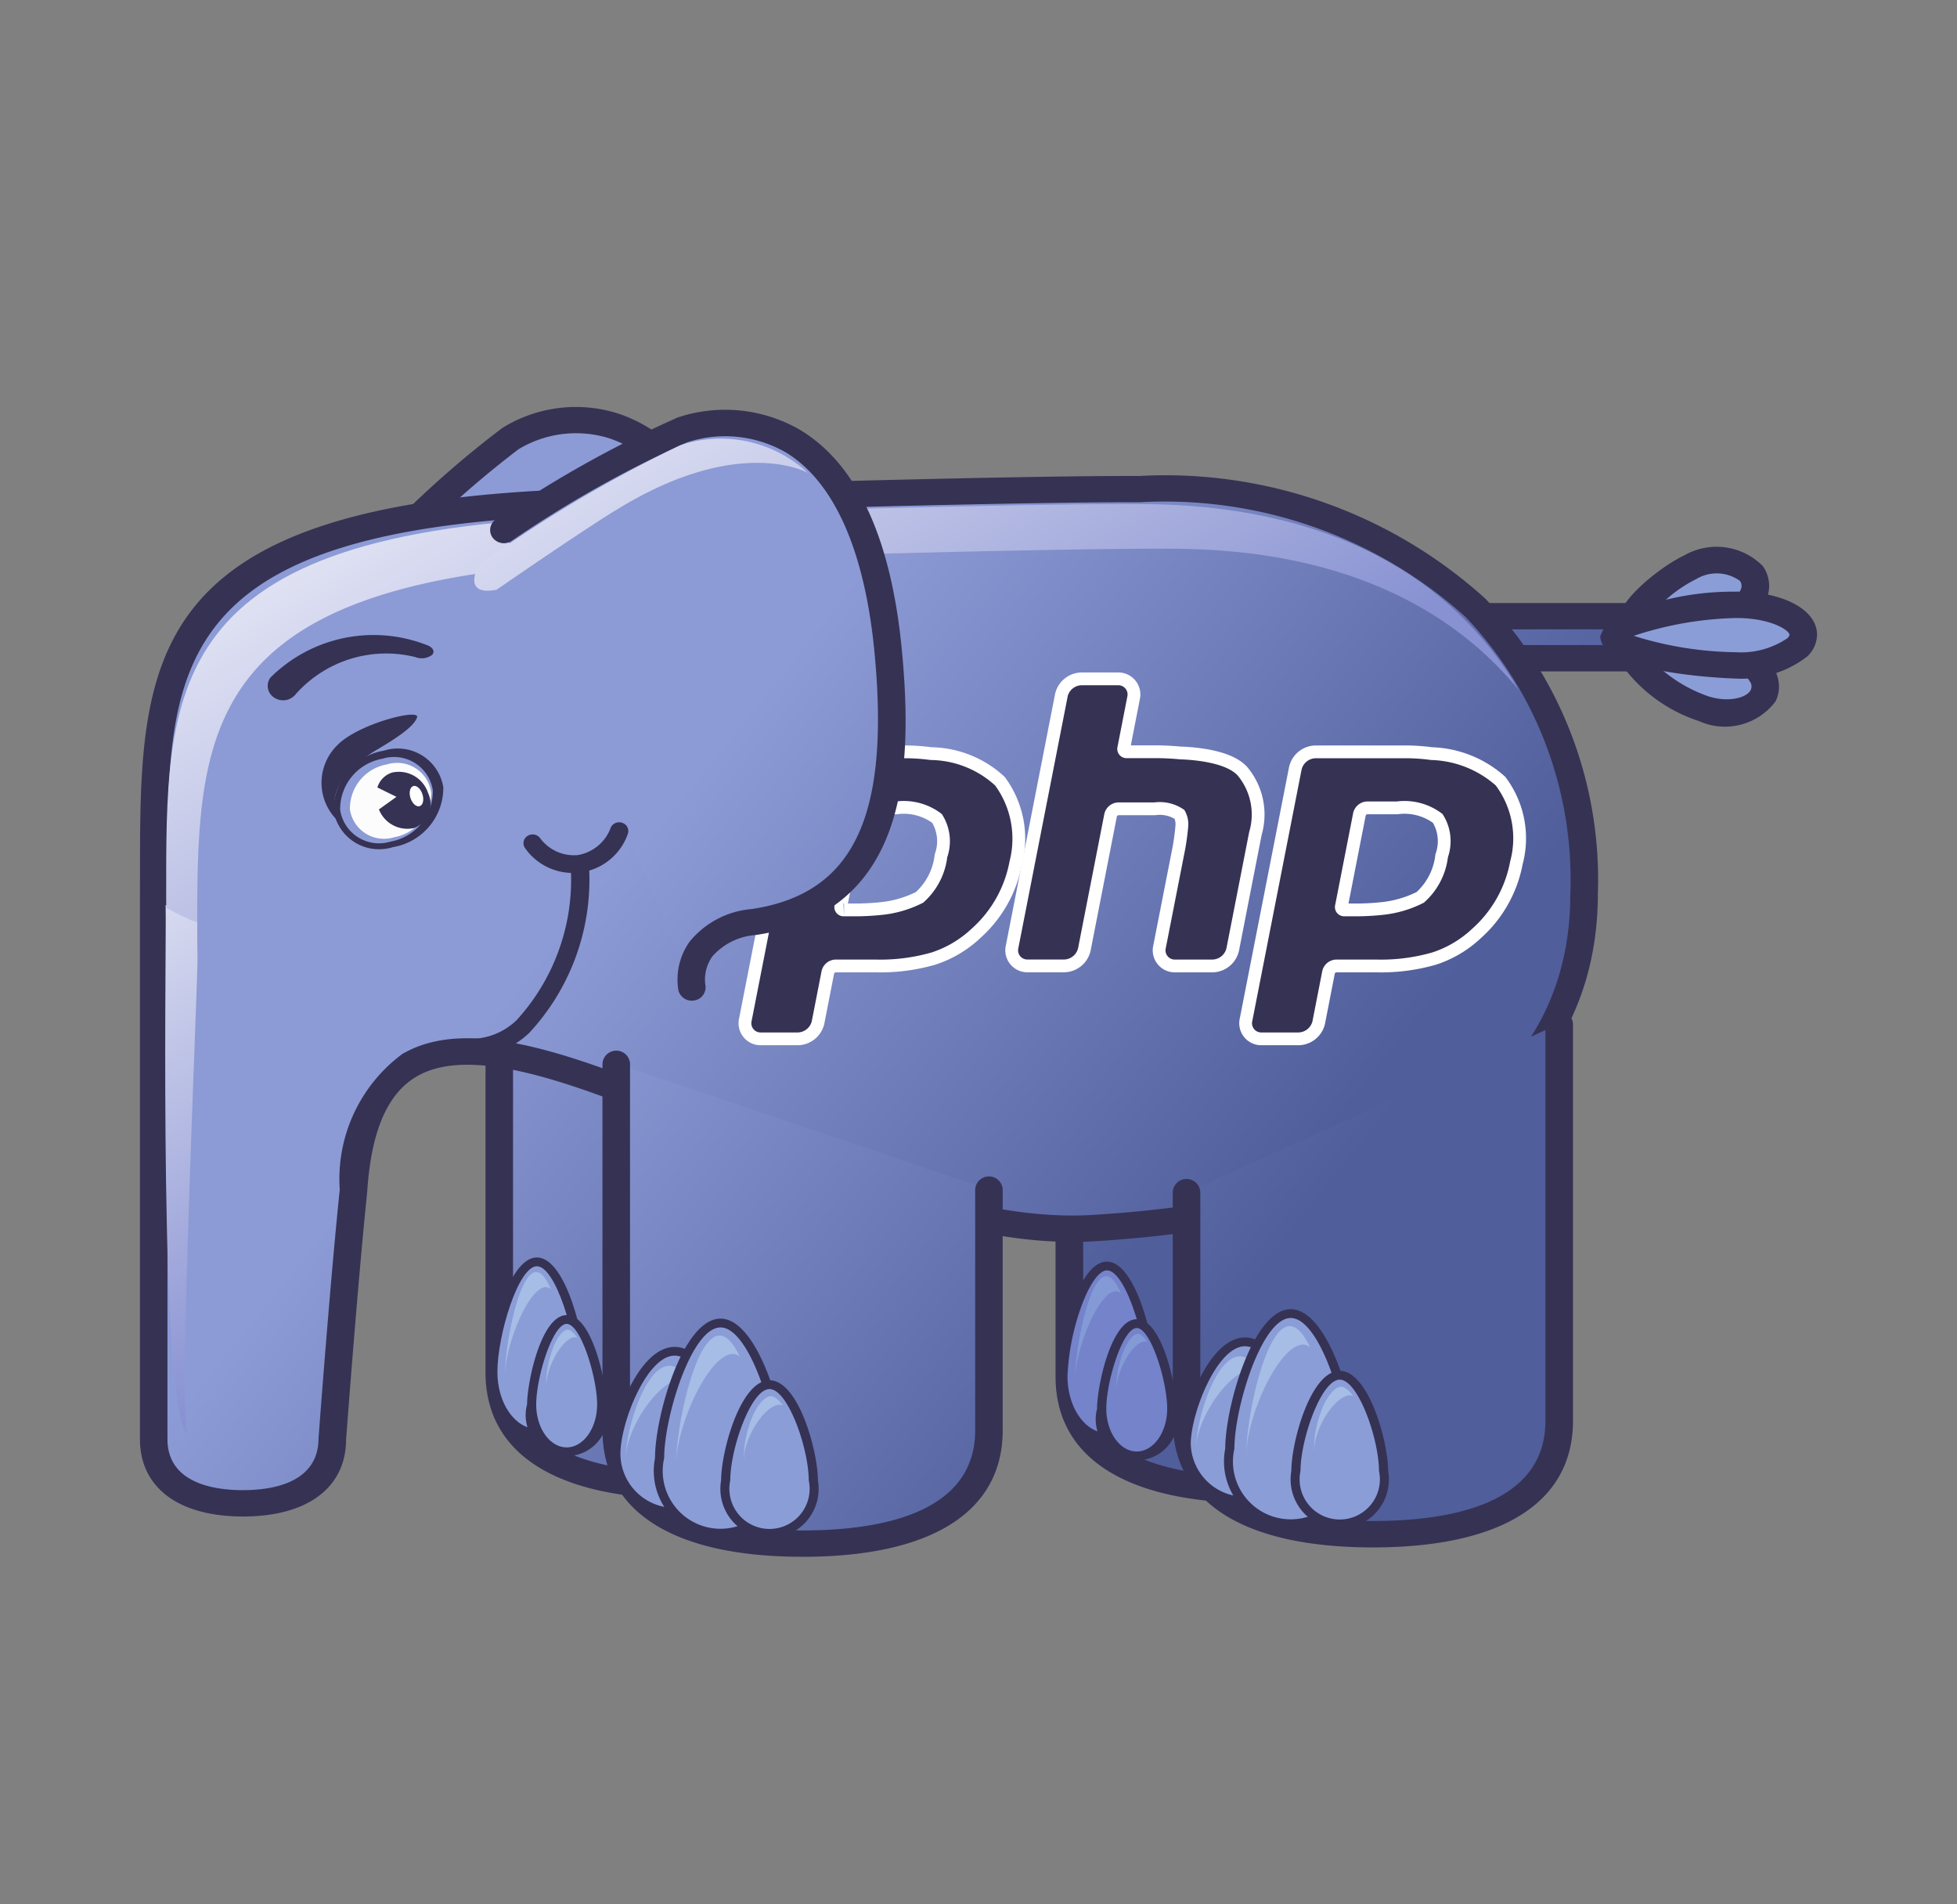 <svg id="logo-layer" xmlns="http://www.w3.org/2000/svg" xmlns:xlink="http://www.w3.org/1999/xlink" viewBox="0 0 36.917 35.917"><rect x="0" y="0" width="36.917" height="35.917" fill="#808080" stroke="none"/><defs><clipPath id="clip-path"><path d="M7.042,10.648A18.883,18.883,0,0,1,9.638,8.266c.338-.222,2.855-1.536,4.471,2.985.884,2.475.899,4.319-1.111,5.105-1.203.471-.773,1.353-.773,1.353" style="fill:none"/></clipPath><linearGradient id="linear-gradient" x1="-3179.684" y1="1114.496" x2="-3179.594" y2="1114.496" gradientTransform="matrix(115.668, 85.5, -86.201, 114.727, 463872.133, 144014.644)" gradientUnits="userSpaceOnUse"><stop offset="0" stop-color="#8c9bd6"/><stop offset="1" stop-color="#505e9b"/></linearGradient><clipPath id="clip-path-2"><path d="M27.663,11.622h3.221a.45.45,0,0,1,.489.396h0a.45.45,0,0,1-.489.396H28.356Z" style="fill:none"/></clipPath><linearGradient id="linear-gradient-2" x1="-3179.908" y1="1115.282" x2="-3179.817" y2="1115.282" gradientTransform="matrix(116.629, 86.21, -86.918, 115.68, 467829.911, 145131.496)" gradientUnits="userSpaceOnUse"><stop offset="0" stop-color="#808fd0"/><stop offset="1" stop-color="#505e9b"/></linearGradient><clipPath id="clip-path-3"><path d="M16.448,19.506v6.381c0,1.573-1.574,2.137-3.515,2.137h0c-1.942,0-3.515-.564-3.515-2.137V19.431" style="fill:none"/></clipPath><linearGradient id="linear-gradient-3" x1="-3179.561" y1="1113.948" x2="-3179.471" y2="1113.948" gradientTransform="matrix(115.16, 85.125, -85.823, 114.223, 461772.08, 143441.339)" xlink:href="#linear-gradient"/><clipPath id="clip-path-4"><path d="M27.202,19.584v6.381c0,1.574-1.574,2.137-3.515,2.137h0c-1.941,0-3.515-.564-3.515-2.137v-6.456" style="fill:none"/></clipPath><linearGradient id="linear-gradient-4" x1="-3179.571" y1="1114.394" x2="-3179.48" y2="1114.394" gradientTransform="matrix(115.159, 85.124, -85.822, 114.222, 461810.661, 143385.102)" xlink:href="#linear-gradient"/><clipPath id="clip-path-5"><path d="M13.491,10.791c1.369,2.208,1.223,4.073-.601,5.051-1.092.586-.491,1.358-.491,1.358" style="fill:none"/></clipPath><linearGradient id="linear-gradient-5" x1="-3178.772" y1="1114.444" x2="-3178.682" y2="1114.444" gradientTransform="matrix(111.785, 82.63, -83.308, 110.876, 448196.115, 139112.026)" xlink:href="#linear-gradient-2"/><clipPath id="clip-path-6"><path d="M21.489,9.226s-2.273-.027-10.578.246c-8.304.273-7.998,3.226-8.011,7.468V27.144c0,.863.754,1.211,1.684,1.211s1.685-.348,1.685-1.211c0,0,.214-2.915.4-4.689.414-6.443,8.255,1.059,13.955.709,5.18-.318,9.259-2.092,9.259-6.306,0-4.215-2.673-7.632-8.394-7.632Z" style="fill:none"/></clipPath><linearGradient id="linear-gradient-6" x1="-3179.816" y1="1114.264" x2="-3179.725" y2="1114.264" gradientTransform="matrix(116.252, 85.932, -86.637, 115.307, 466210.278, 144783.411)" xlink:href="#linear-gradient"/><clipPath id="clip-path-7"><path d="M3.126,17.221c.009.958-.127,9.327.406,9.83-.167-.371.199-8.479.194-8.988L3.721,17.764v-.421a4.338,4.338,0,0,1-.597-.274Z" style="fill:none"/></clipPath><linearGradient id="linear-gradient-7" x1="-3179.173" y1="1104.558" x2="-3179.083" y2="1104.558" gradientTransform="matrix(76.972, 111.269, -112.182, 76.345, 368616.181, 269432.187)" gradientUnits="userSpaceOnUse"><stop offset="0" stop-color="#fafafd"/><stop offset="1" stop-color="#8892d2"/></linearGradient><clipPath id="clip-path-8"><path d="M21.485,9.507s-2.224-.026-10.349.241c-8.125.267-8.001,3.236-8.001,7.229l.002.148a4.238,4.238,0,0,0,.583.274c.002-3.778.164-6.55,8.001-6.808,8.125-.267,10.35-.241,10.35-.241,3.107,0,5.247,1.041,6.579,2.664C27.423,10.912,25.101,9.507,21.485,9.507Z" style="fill:none"/></clipPath><linearGradient id="linear-gradient-8" x1="-3182.914" y1="1106.975" x2="-3182.823" y2="1106.975" gradientTransform="matrix(89.689, 129.654, -130.718, 88.96, 430185.003, 314209.363)" xlink:href="#linear-gradient-7"/><clipPath id="clip-path-9"><path d="M18.655,22.433v4.544c0,1.573-1.574,2.138-3.516,2.138h0c-1.941,0-3.515-.565-3.515-2.138V20.061" style="fill:none"/></clipPath><linearGradient id="linear-gradient-9" x1="-3179.549" y1="1113.926" x2="-3179.459" y2="1113.926" gradientTransform="matrix(115.1, 85.08, -85.778, 114.164, 461528.435, 143368.537)" xlink:href="#linear-gradient"/><clipPath id="clip-path-10"><path d="M29.413,19.311v7.489c0,1.573-1.574,2.138-3.516,2.138h0c-1.942,0-3.515-.565-3.515-2.138v-4.303" style="fill:none"/></clipPath><linearGradient id="linear-gradient-10" x1="-3179.646" y1="1114.473" x2="-3179.555" y2="1114.473" gradientTransform="matrix(115.5, 85.376, -86.076, 114.561, 463195.588, 143806.403)" xlink:href="#linear-gradient"/><clipPath id="clip-path-11"><path d="M9.506,9.997A21.247,21.247,0,0,1,12.866,8.112c.415-.153,3.406-.937,3.891,4.186.265,2.805-.212,4.742-2.531,5.093-1.388.21-1.173,1.236-1.173,1.236" style="fill:none"/></clipPath><linearGradient id="linear-gradient-11" x1="-3179.607" y1="1114.543" x2="-3179.516" y2="1114.543" gradientTransform="matrix(115.323, 85.245, -85.944, 114.385, 462486.64, 143573.439)" xlink:href="#linear-gradient"/><clipPath id="clip-path-12"><path d="M11.613,9.626c2.332-1.446,3.626-.707,3.626-.707a2.412,2.412,0,0,0-2.407-.521,24.824,24.824,0,0,0-3.8,2.26s-.339.596.336.466c0,0,1.467-1.017,2.244-1.499Z" style="fill:none"/></clipPath><linearGradient id="linear-gradient-12" x1="-3183.405" y1="1107.139" x2="-3183.315" y2="1107.139" gradientTransform="matrix(91.663, 132.508, -133.595, 90.917, 439719.272, 321176.459)" xlink:href="#linear-gradient-7"/></defs><title>555666Artboard 2</title><g id="g4577"><g id="g14"><g style="clip-path:url(#clip-path)"><g id="g16"><path id="path28" d="M7.042,10.648A18.883,18.883,0,0,1,9.638,8.266c.338-.222,2.855-1.536,4.471,2.985.884,2.475.899,4.319-1.111,5.105-1.203.471-.773,1.353-.773,1.353" style="fill:url(#linear-gradient)"/></g></g></g><path id="path30" d="M9.491,8.061A18.841,18.841,0,0,0,6.846,10.484a.241.241,0,0,0,.014.341l.011.01A.268.268,0,0,0,7.238,10.811,18.738,18.738,0,0,1,9.785,8.471a2.103,2.103,0,0,1,1.685-.211c.955.303,1.783,1.365,2.393,3.072.971,2.717.683,4.151-.963,4.795a1.533,1.533,0,0,0-.929.802,1.16,1.16,0,0,0,.018.887.263.263,0,0,0,.342.12.245.245,0,0,0,.133-.319l-.004-.009a.679.679,0,0,1-.004-.503,1.06,1.06,0,0,1,.639-.516c2.483-.972,1.976-3.405,1.258-5.416-.674-1.885-1.589-3.023-2.721-3.382a2.632,2.632,0,0,0-2.143.273" style="fill:#363254"/><g id="g32"><g style="clip-path:url(#clip-path-2)"><g id="g34"><path id="path46" d="M27.663,11.622h3.221a.45.45,0,0,1,.489.396h0a.45.45,0,0,1-.489.396H28.356l-.693-.793" style="fill:url(#linear-gradient-2)"/></g></g></g><path id="path48" d="M30.883,11.871c.135,0,.229.078.229.148s-.094.148-.229.148H28.477c-.052-.059-.129-.148-.258-.296Zm-3.776-.497,1.127,1.29h2.649a.652.652,0,1,0,0-1.29H27.107" style="fill:#363254"/><path id="path50" d="M31.88,10.701a.978.978,0,0,1,1.157.114c.196.273-.004.663-.447.873-.442.209-1.601.462-1.797.189-.197-.272.645-.966,1.087-1.175" style="fill:#8b9dd7"/><path id="path52" d="M31.995,10.924h0a.75.75,0,0,1,.828.033.165.165,0,0,1,.021.147.646.646,0,0,1-.369.362,3.159,3.159,0,0,1-1.419.263A2.544,2.544,0,0,1,31.995,10.924Zm-.23-.445h0c-.37.175-1.123.732-1.242,1.172l.057.367c.356.496,1.791.052,2.126-.107a1.132,1.132,0,0,0,.642-.682.642.642,0,0,0-.096-.554,1.228,1.228,0,0,0-1.486-.196" style="fill:#363254"/><path id="path54" d="M32.667,12.309c.475.157.739.521.593.813a.949.949,0,0,1-1.126.244c-.474-.157-1.426-.748-1.279-1.04.148-.293,1.339-.174,1.812-.017" style="fill:#8b9dd7"/><path id="path56" d="M32.752,12.075Zm-.17.469h0a.71.71,0,0,1,.44.33.153.153,0,0,1,.003.141c-.078.155-.44.238-.806.116a2.726,2.726,0,0,1-1.088-.708,3.586,3.586,0,0,1,1.45.121Zm-1.961-.325 0.0.36a2.911,2.911,0,0,0,1.428,1.022,1.194,1.194,0,0,0,1.444-.37.621.621,0,0,0,.066-.278.68.68,0,0,0-.058-.271,1.199,1.199,0,0,0-.749-.608c-.359-.119-1.86-.395-2.131.144" style="fill:#363254"/><path id="path58" d="M32.736,11.409c.704-.005,1.278.247,1.281.563.003.316-.564.575-1.269.579-.703.005-2.297-.24-2.301-.555-.003-.316,1.585-.582,2.289-.587" style="fill:#8b9dd7"/><path id="path60" d="M33.757,11.974a.118.118,0,0,1-.043.066,1.554,1.554,0,0,1-.968.262,6.661,6.661,0,0,1-1.927-.309,6.609,6.609,0,0,1,1.919-.336h-0c.667-.004,1.019.233,1.019.317Zm-1.023-.814h-0a5.311,5.311,0,0,0-2.421.561l-.125.277c.007.73,2.536.801,2.562.801a2.029,2.029,0,0,0,1.335-.411.575.575,0,0,0,.192-.42c-.004-.474-.653-.815-1.542-.809" style="fill:#363254"/><g id="g62"><g style="clip-path:url(#clip-path-3)"><g id="g64"><path id="path76" d="M16.448,19.506v6.381c0,1.573-1.574,2.137-3.515,2.137h0c-1.942,0-3.515-.564-3.515-2.137V19.431" style="fill:url(#linear-gradient-3)"/></g></g></g><path id="path78" d="M9.159,19.431v6.456c0,1.539,1.34,2.386,3.774,2.386s3.775-.847,3.775-2.386V19.506a.26.26,0,0,0-.519,0v6.381c0,1.561-1.77,1.889-3.256,1.889-1.485,0-3.255-.328-3.255-1.889V19.431a.26.26,0,0,0-.519,0" style="fill:#363254"/><path id="path80" d="M10.959,25.879c0,.636-.372,1.154-.831,1.154s-.831-.517-.831-1.154c0-.638.372-2.077.831-2.077s.831,1.44.831,2.077" style="fill:#8b9dd7"/><path id="path82" d="M9.383,25.879c0-.693.394-1.995.745-1.995s.745,1.301.745,1.995c0,.591-.334,1.071-.745,1.071C9.717,26.951,9.383,26.47,9.383,25.879Zm-.173,0c0,.682.412,1.237.918,1.237.506,0,.918-.555.918-1.237,0-.623-.366-2.161-.918-2.161s-.918,1.538-.918,2.161" style="fill:#363254"/><path id="path84" d="M9.521,25.994c0-.613.45-1.717.778-1.717a.152.152,0,0,1,.092.039c-.082-.194-.176-.323-.276-.323-.329,0-.594,1.388-.594,2.001" style="fill:#a6bde6"/><path id="path86" d="M11.351,26.492c0,.492-.296.891-.661.891-.365,0-.662-.399-.662-.891,0-.493.296-1.604.662-1.604.365,0,.661,1.111.661,1.604" style="fill:#8b9dd7"/><path id="path88" d="M10.115,26.492c0-.516.311-1.521.575-1.521s.574,1.006.574,1.521c0,.445-.258.808-.574.808C10.373,27.3,10.115,26.938,10.115,26.492Zm-.173,0a.774.774,0,1,0,1.496,0c0-.42-.265-1.687-.747-1.687-.483,0-.748,1.267-.748,1.687" style="fill:#363254"/><path id="path90" d="M10.306,26.199c-.033-.35.277-.932.518-.975a.135.135,0,0,1,.069.012c-.071-.101-.151-.181-.219-.15-.239.113-.401.763-.368,1.112" style="fill:#a6bde6"/><g id="g92"><g style="clip-path:url(#clip-path-4)"><g id="g94"><path id="path106" d="M27.202,19.584v6.381c0,1.574-1.574,2.137-3.515,2.137h0c-1.941,0-3.515-.564-3.515-2.137v-6.456" style="fill:url(#linear-gradient-4)"/></g></g></g><path id="path108" d="M19.912,19.509v6.456c0,1.538,1.341,2.386,3.775,2.386a5.638,5.638,0,0,0,2.612-.51,2.034,2.034,0,0,0,1.163-1.876v-6.381a.26.26,0,0,0-.519,0v6.381a1.528,1.528,0,0,1-.896,1.442,5.204,5.204,0,0,1-2.359.447c-1.485,0-3.255-.328-3.255-1.889v-6.456a.26.26,0,0,0-.52,0" style="fill:#363254"/><path id="path110" d="M21.713,25.957c0,.637-.372,1.155-.831,1.155-.46,0-.832-.518-.832-1.155,0-.637.372-2.077.832-2.077.459,0,.831,1.44.831,2.077" style="fill:#7483ca"/><path id="path112" d="M20.137,25.957a4.434,4.434,0,0,1,.239-1.252c.157-.458.351-.743.506-.743.35,0,.744,1.301.744,1.994,0,.591-.334,1.072-.744,1.072C20.471,27.029,20.137,26.548,20.137,25.957Zm.075-1.303a4.605,4.605,0,0,0-.248,1.303c0,.682.412,1.238.918,1.238.506,0,.917-.555.917-1.238,0-.623-.366-2.16-.917-2.16-.312,0-.537.466-.67.857" style="fill:#363254"/><path id="path114" d="M20.275,26.073c0-.613.45-1.718.778-1.718a.155.155,0,0,1,.092.039c-.082-.194-.176-.323-.276-.323-.329,0-.594,1.388-.594,2.001" style="fill:#839ad6"/><path id="path116" d="M22.105,26.57c0,.493-.296.89-.661.89-.365,0-.661-.398-.661-.89,0-.493.296-1.604.661-1.604.365,0,.661,1.111.661,1.604" style="fill:#7483ca"/><path id="path118" d="M20.869,26.57c0-.516.31-1.521.575-1.521.264,0,.574,1.005.574,1.521,0,.445-.258.808-.574.808C21.127,27.378,20.869,27.015,20.869,26.57Zm-.173,0a.774.774,0,1,0,1.495,0c0-.42-.265-1.687-.748-1.687-.483,0-.748,1.267-.748,1.687" style="fill:#363254"/><path id="path120" d="M21.061,26.277c-.034-.35.276-.932.518-.974a.131.131,0,0,1,.069.012c-.071-.101-.151-.181-.219-.15-.239.113-.401.763-.367,1.112" style="fill:#839ad6"/><g id="g122"><g style="clip-path:url(#clip-path-5)"><g id="g124"><path id="path136" d="M13.491,10.791c1.369,2.208,1.223,4.073-.601,5.051-1.092.586-.491,1.358-.491,1.358" style="fill:url(#linear-gradient-5)"/></g></g></g><path id="path138" d="M13.359,10.577a.242.242,0,0,0-.098.329l.007.012a4.189,4.189,0,0,1,.789,3.216,2.451,2.451,0,0,1-1.293,1.491,1.362,1.362,0,0,0-.766.867,1.106,1.106,0,0,0,.194.856.267.267,0,0,0,.361.051.242.242,0,0,0,.064-.337l-.007-.01a.622.622,0,0,1-.102-.462.905.905,0,0,1,.51-.532,2.932,2.932,0,0,0,1.542-1.795,4.636,4.636,0,0,0-.844-3.599.266.266,0,0,0-.356-.087" style="fill:#080604"/><g id="g140"><g style="clip-path:url(#clip-path-6)"><g id="g142"><path id="path154" d="M21.489,9.226s-2.273-.027-10.578.246c-8.304.273-7.998,3.226-8.011,7.468V27.144c0,.863.754,1.211,1.684,1.211s1.685-.348,1.685-1.211c0,0,.214-2.915.4-4.689.414-6.443,8.255,1.059,13.955.709,5.18-.318,9.259-2.092,9.259-6.306,0-4.215-2.673-7.632-8.394-7.632" style="fill:url(#linear-gradient-6)"/></g></g></g><path id="path156" d="M3.159,27.144V16.941L3.16,16.491c.001-3.924.003-6.516,7.759-6.771,8.197-.269,10.543-.247,10.566-.246h.003a8.481,8.481,0,0,1,6.154,2.159A7.179,7.179,0,0,1,29.623,16.858c0,4.549-4.903,5.805-9.015,6.058-2.165.133-4.718-.929-6.971-1.866C11.111,20.001,8.931,19.094,7.588,19.881a2.936,2.936,0,0,0-1.179,2.559c-.182,1.747-.398,4.657-.4,4.687-.001.855-.894.98-1.426.98-.532,0-1.424-.125-1.424-.963ZM10.902,9.224c-8.259.271-8.26,3.205-8.261,7.267l-.001.449V27.144c0,.914.727,1.46,1.944,1.46,1.218,0,1.945-.546,1.945-1.46.002-.012.216-2.915.398-4.664.074-1.142.378-1.85.932-2.175,1.113-.652,3.277.248,5.57,1.202,2.307.959,4.921,2.046,7.211,1.906,6.127-.377,9.502-2.704,9.502-6.554a7.656,7.656,0,0,0-2.124-5.569,8.995,8.995,0,0,0-6.53-2.312h.003c-.023-0-2.374-.024-10.59.247" style="fill:#363254"/><g id="g158"><g style="clip-path:url(#clip-path-7)"><g id="g160"><path id="path172" d="M3.126,17.221c.009.958-.127,9.327.406,9.83-.167-.371.199-8.479.194-8.988L3.721,17.764v-.421a4.338,4.338,0,0,1-.597-.274l.002.151" style="fill:url(#linear-gradient-7)"/></g></g></g><g id="g174"><g style="clip-path:url(#clip-path-8)"><g id="g176"><path id="path188" d="M21.485,9.507s-2.224-.026-10.349.241c-8.125.267-8.001,3.236-8.001,7.229l.002.148a4.238,4.238,0,0,0,.583.274c.002-3.778.164-6.55,8.001-6.808,8.125-.267,10.35-.241,10.35-.241,3.107,0,5.247,1.041,6.579,2.664-1.226-2.101-3.548-3.506-7.164-3.506" style="fill:url(#linear-gradient-8)"/></g></g></g><g id="g190"><g style="clip-path:url(#clip-path-9)"><g id="g192"><path id="path204" d="M18.655,22.433v4.544c0,1.573-1.574,2.138-3.516,2.138h0c-1.941,0-3.515-.565-3.515-2.138V20.061" style="fill:url(#linear-gradient-9)"/></g></g></g><path id="path206" d="M11.365,20.061v6.916c0,1.539,1.341,2.387,3.775,2.387,2.434,0,3.775-.848,3.775-2.387V22.433a.26.26,0,0,0-.519,0v4.544c0,1.562-1.77,1.89-3.256,1.89-1.485,0-3.255-.328-3.255-1.89V20.061a.26.26,0,0,0-.519,0" style="fill:#363254"/><path id="path208" d="M13.836,27.418a1.11,1.11,0,0,1-2.219,0c0-.593.497-1.93,1.109-1.93S13.836,26.826,13.836,27.418" style="fill:#8b9dd7"/><path id="path210" d="M11.704,27.418c0-.577.495-1.848,1.023-1.848s1.023,1.271,1.023,1.848a1.023,1.023,0,0,1-2.046,0Zm-.173,0a1.197,1.197,0,0,0,2.392,0c0-.6-.505-2.013-1.196-2.013-.691,0-1.196,1.413-1.196,2.013" style="fill:#363254"/><path id="path212" d="M11.807,27.489c0-.53.621-1.482,1.075-1.482a.288.288,0,0,1,.127.034c-.114-.167-.244-.279-.381-.279-.455,0-.822,1.198-.822,1.727" style="fill:#a6bde6"/><path id="path214" d="M14.74,27.502a1.174,1.174,0,1,1-2.298,0c0-.782.514-2.547,1.149-2.547.634,0,1.148,1.765,1.148,2.547" style="fill:#8b9dd7"/><path id="path216" d="M12.529,27.502c0-.77.514-2.464,1.063-2.464s1.062,1.694,1.062,2.464a1.09,1.09,0,1,1-2.125,0Zm-.173,0a1.259,1.259,0,1,0,2.471,0c0-.785-.522-2.63-1.235-2.63-.714,0-1.236,1.845-1.236,2.63" style="fill:#363254"/><path id="path218" d="M12.752,27.644c0-.753.622-2.106,1.076-2.106a.228.228,0,0,1,.127.048c-.114-.239-.244-.396-.381-.396-.455,0-.822,1.702-.822,2.454" style="fill:#a6bde6"/><path id="path220" d="M15.343,27.922a.842.842,0,1,1-1.653,0c0-.555.37-1.804.827-1.804.457,0,.827,1.249.827,1.804" style="fill:#8b9dd7"/><path id="path222" d="M13.776,27.922c0-.599.393-1.722.74-1.722.348,0,.74,1.123.74,1.722a.757.757,0,1,1-1.48,0Zm-.173,0a.927.927,0,1,0,1.826,0c0-.544-.364-1.887-.913-1.887-.549,0-.913,1.343-.913,1.887" style="fill:#363254"/><path id="path224" d="M14.037,27.592c-.042-.395.346-1.049.647-1.096a.172.172,0,0,1,.087.013c-.089-.114-.189-.204-.275-.168-.299.127-.501.858-.459,1.251" style="fill:#a6bde6"/><g id="g226"><g style="clip-path:url(#clip-path-10)"><g id="g228"><path id="path240" d="M29.413,19.311v7.489c0,1.573-1.574,2.138-3.516,2.138h0c-1.942,0-3.515-.565-3.515-2.138v-4.303" style="fill:url(#linear-gradient-10)"/></g></g></g><path id="path242" d="M29.153,19.311v7.489c0,1.562-1.77,1.889-3.255,1.889-1.485,0-3.255-.328-3.255-1.889v-4.303a.26.26,0,0,0-.52,0v4.303c0,1.539,1.34,2.387,3.775,2.387,2.434,0,3.775-.848,3.775-2.387v-7.489a.26.26,0,0,0-.519,0" style="fill:#363254"/><path id="path244" d="M24.594,27.24a1.11,1.11,0,0,1-2.219,0c0-.593.496-1.93,1.109-1.93s1.109,1.338,1.109,1.93" style="fill:#8b9dd7"/><path id="path246" d="M22.462,27.24c0-.577.494-1.847,1.023-1.847.529,0,1.023,1.27,1.023,1.847a1.023,1.023,0,0,1-2.045,0Zm-.173,0a1.197,1.197,0,0,0,2.392,0c0-.6-.505-2.013-1.196-2.013-.691,0-1.196,1.413-1.196,2.013" style="fill:#363254"/><path id="path248" d="M22.564,27.311c0-.53.621-1.482,1.076-1.482a.291.291,0,0,1,.127.034c-.114-.167-.243-.279-.381-.279-.455,0-.822,1.198-.822,1.727" style="fill:#a6bde6"/><path id="path250" d="M25.497,27.324a1.174,1.174,0,1,1-2.298,0c0-.782.514-2.546,1.149-2.546.635,0,1.149,1.765,1.149,2.546" style="fill:#8b9dd7"/><path id="path252" d="M23.286,27.324c0-.77.514-2.464,1.063-2.464s1.062,1.694,1.062,2.464a1.09,1.09,0,1,1-2.125,0Zm-.173,0a1.259,1.259,0,1,0,2.471,0c0-.784-.521-2.63-1.235-2.63-.714,0-1.236,1.845-1.236,2.63" style="fill:#363254"/><path id="path254" d="M23.509,27.466c0-.753.622-2.105,1.075-2.105a.229.229,0,0,1,.127.048c-.114-.239-.243-.396-.381-.396-.455,0-.822,1.701-.822,2.453" style="fill:#a6bde6"/><path id="path256" d="M26.1,27.744a.842.842,0,1,1-1.653,0c0-.555.37-1.804.827-1.804S26.1,27.189,26.1,27.744" style="fill:#8b9dd7"/><path id="path258" d="M24.533,27.744c0-.598.392-1.721.74-1.721s.74,1.123.74,1.721a.757.757,0,1,1-1.48,0Zm-.173,0a.927.927,0,1,0,1.826,0c0-.544-.364-1.887-.913-1.887-.549,0-.913,1.343-.913,1.887" style="fill:#363254"/><path id="path260" d="M24.795,27.415c-.042-.395.346-1.049.647-1.096a.17.17,0,0,1,.087.013c-.089-.114-.189-.204-.275-.168-.299.127-.501.858-.459,1.252" style="fill:#a6bde6"/><path id="path262" d="M5.102,12.78a.262.262,0,0,0,.054.367l.019.013a.303.303,0,0,0,.405-.068,2.28,2.28,0,0,1,2.256-.698.327.327,0,0,0,.313-.04c.061-.061.021-.144-.09-.184a2.758,2.758,0,0,0-2.956.609" style="fill:#363254"/><path id="path264" d="M7.366,15.874a.74.74,0,0,1-.949-.598.965.965,0,0,1,.798-.965.74.74,0,0,1,.95.598A.966.966,0,0,1,7.366,15.874Zm.997-1.022a.87.87,0,0,0-1.123-.693,1.136,1.136,0,0,0-.948,1.126.87.87,0,0,0,1.122.693,1.136,1.136,0,0,0,.949-1.126" style="fill:#363254"/><path id="path266" d="M8.134,14.944a.846.846,0,0,1-.699.848.649.649,0,0,1-.834-.526.846.846,0,0,1,.699-.848.648.648,0,0,1,.833.526" style="fill:#fcfcfc"/><path id="path268" d="M8.072,14.948a.58.58,0,0,0-.676-.376.422.422,0,0,0-.277.281l.36.177-.331.237a.576.576,0,0,0,.663.351.485.485,0,0,0,.279-.626q-.008-.022-.019-.043" style="fill:#363254"/><path id="path270" d="M7.807,14.824c.064-.009.14.068.167.175.028.105-.002.199-.068.209-.065.01-.14-.068-.168-.174-.027-.105.003-.199.069-.21" style="fill:#fff"/><path id="path272" d="M6.76,14.389c-.452.346-.594.848-.289,1.132-.026-.011.031.062.007.048a.991.991,0,0,1-.118-1.51c.38-.397,1.519-.691,1.51-.538-.047.175-.38.398-.794.64a2.503,2.503,0,0,0-.315.227" style="fill:#363254"/><path id="path274" d="M14.178,19.26a.174.174,0,0,0,.178.214h.696a.279.279,0,0,0,.262-.214l.185-.947a.278.278,0,0,1,.262-.214h.753a3.503,3.503,0,0,0,1.06-.134,2.009,2.009,0,0,0,.757-.45,2.245,2.245,0,0,0,.713-1.267,1.708,1.708,0,0,0-.272-1.433,1.836,1.836,0,0,0-1.22-.48,3.592,3.592,0,0,0-.438-.033h-1.744a.279.279,0,0,0-.262.215Zm2.725-4.143a1.169,1.169,0,0,1,.863.237.934.934,0,0,1,.103.814,1.363,1.363,0,0,1-.454.858,2.187,2.187,0,0,1-.804.233c-.121.013-.318.024-.439.024h-.25a.174.174,0,0,1-.178-.214l.34-1.737a.278.278,0,0,1,.262-.215h.558" style="fill:#363254"/><path id="path276" d="M14.178,19.26a.174.174,0,0,0,.178.214h.696a.279.279,0,0,0,.262-.214l.185-.947a.278.278,0,0,1,.262-.214h.753a3.503,3.503,0,0,0,1.06-.134,2.009,2.009,0,0,0,.757-.45,2.245,2.245,0,0,0,.713-1.267,1.708,1.708,0,0,0-.272-1.433,1.836,1.836,0,0,0-1.22-.48,3.592,3.592,0,0,0-.438-.033h-1.744a.279.279,0,0,0-.262.215Zm2.725-4.143a1.169,1.169,0,0,1,.863.237.934.934,0,0,1,.103.814,1.363,1.363,0,0,1-.454.858,2.187,2.187,0,0,1-.804.233c-.121.013-.318.024-.439.024h-.25a.174.174,0,0,1-.178-.214l.34-1.737a.278.278,0,0,1,.262-.215Z" style="fill:none;stroke:#fff;stroke-width:0.482px"/><path id="path278" d="M20.139,13.139a.278.278,0,0,1,.262-.214h.687a.174.174,0,0,1,.178.214l-.185.947a.174.174,0,0,0,.178.214h.563c.121,0,.319.01.439.023,0,0,.822.01,1.088.306a1.151,1.151,0,0,1,.216,1.063l-.429,2.193a.278.278,0,0,1-.262.214h-.705a.174.174,0,0,1-.178-.214l.365-1.861c.023-.118.049-.312.058-.432a.51.51,0,0,0-.073-.315.796.796,0,0,0-.565-.142h-.681a.278.278,0,0,0-.262.214l-.496,2.535a.278.278,0,0,1-.262.214h-.687a.174.174,0,0,1-.178-.214l.93-4.745" style="fill:#363254"/><path id="path280" d="M20.139,13.139a.278.278,0,0,1,.262-.214h.687a.174.174,0,0,1,.178.214l-.185.947a.174.174,0,0,0,.178.214h.563c.121,0,.319.01.439.023,0,0,.822.01,1.088.306a1.151,1.151,0,0,1,.216,1.063l-.429,2.193a.278.278,0,0,1-.262.214h-.705a.174.174,0,0,1-.178-.214l.365-1.861c.023-.118.049-.312.058-.432a.51.51,0,0,0-.073-.315.796.796,0,0,0-.565-.142h-.681a.278.278,0,0,0-.262.214l-.496,2.535a.278.278,0,0,1-.262.214h-.687a.174.174,0,0,1-.178-.214Z" style="fill:none;stroke:#fff;stroke-width:0.482px"/><path id="path282" d="M23.623,19.26a.174.174,0,0,0,.178.214h.696a.278.278,0,0,0,.262-.214l.185-.947a.278.278,0,0,1,.262-.214h.753a3.509,3.509,0,0,0,1.06-.134,2.01,2.01,0,0,0,.756-.45,2.245,2.245,0,0,0,.713-1.267,1.669,1.669,0,0,0-.272-1.433,1.922,1.922,0,0,0-1.22-.48,3.594,3.594,0,0,0-.438-.033H24.815a.278.278,0,0,0-.262.215Zm2.726-4.143a1.17,1.17,0,0,1,.863.237.935.935,0,0,1,.102.814,1.361,1.361,0,0,1-.454.858,2.19,2.19,0,0,1-.805.233c-.12.013-.318.024-.439.024h-.251a.174.174,0,0,1-.178-.214l.34-1.737a.279.279,0,0,1,.262-.215h.558" style="fill:#363254"/><path id="path284" d="M23.623,19.26a.174.174,0,0,0,.178.214h.696a.278.278,0,0,0,.262-.214l.185-.947a.278.278,0,0,1,.262-.214h.753a3.509,3.509,0,0,0,1.06-.134,2.01,2.01,0,0,0,.756-.45,2.245,2.245,0,0,0,.713-1.267,1.669,1.669,0,0,0-.272-1.433,1.922,1.922,0,0,0-1.22-.48,3.594,3.594,0,0,0-.438-.033H24.815a.278.278,0,0,0-.262.215Zm2.726-4.143a1.17,1.17,0,0,1,.863.237.935.935,0,0,1,.102.814,1.361,1.361,0,0,1-.454.858,2.19,2.19,0,0,1-.805.233c-.12.013-.318.024-.439.024h-.251a.174.174,0,0,1-.178-.214l.34-1.737a.279.279,0,0,1,.262-.215Z" style="fill:none;stroke:#fff;stroke-width:0.482px"/><path id="path286" d="M14.178,19.26a.174.174,0,0,0,.178.214h.696a.279.279,0,0,0,.262-.214l.185-.947a.278.278,0,0,1,.262-.214h.753a3.503,3.503,0,0,0,1.06-.134,2.009,2.009,0,0,0,.757-.45,2.245,2.245,0,0,0,.713-1.267,1.708,1.708,0,0,0-.272-1.433,1.836,1.836,0,0,0-1.22-.48,3.592,3.592,0,0,0-.438-.033h-1.744a.279.279,0,0,0-.262.215Zm2.725-4.143a1.169,1.169,0,0,1,.863.237.934.934,0,0,1,.103.814,1.363,1.363,0,0,1-.454.858,2.187,2.187,0,0,1-.804.233c-.121.013-.318.024-.439.024h-.25a.174.174,0,0,1-.178-.214l.34-1.737a.278.278,0,0,1,.262-.215h.558" style="fill:#363254"/><path id="path288" d="M20.139,13.139a.278.278,0,0,1,.262-.214h.687a.174.174,0,0,1,.178.214l-.185.947a.174.174,0,0,0,.178.214h.563c.121,0,.319.01.439.023,0,0,.822.01,1.088.306a1.151,1.151,0,0,1,.216,1.063l-.429,2.193a.278.278,0,0,1-.262.214h-.705a.174.174,0,0,1-.178-.214l.365-1.861c.023-.118.049-.312.058-.432a.51.51,0,0,0-.073-.315.796.796,0,0,0-.565-.142h-.681a.278.278,0,0,0-.262.214l-.496,2.535a.278.278,0,0,1-.262.214h-.687a.174.174,0,0,1-.178-.214l.93-4.745" style="fill:#363254"/><path id="path290" d="M23.623,19.26a.174.174,0,0,0,.178.214h.696a.278.278,0,0,0,.262-.214l.185-.947a.278.278,0,0,1,.262-.214h.753a3.509,3.509,0,0,0,1.06-.134,2.01,2.01,0,0,0,.756-.45,2.245,2.245,0,0,0,.713-1.267,1.669,1.669,0,0,0-.272-1.433,1.922,1.922,0,0,0-1.22-.48,3.594,3.594,0,0,0-.438-.033H24.815a.278.278,0,0,0-.262.215Zm2.726-4.143a1.17,1.17,0,0,1,.863.237.935.935,0,0,1,.102.814,1.361,1.361,0,0,1-.454.858,2.19,2.19,0,0,1-.805.233c-.12.013-.318.024-.439.024h-.251a.174.174,0,0,1-.178-.214l.34-1.737a.279.279,0,0,1,.262-.215h.558" style="fill:#363254"/><g id="g292"><g style="clip-path:url(#clip-path-11)"><g id="g294"><path id="path306" d="M9.506,9.997A21.247,21.247,0,0,1,12.866,8.112c.415-.153,3.406-.937,3.891,4.186.265,2.805-.212,4.742-2.531,5.093-1.388.21-1.173,1.236-1.173,1.236" style="fill:url(#linear-gradient-11)"/></g></g></g><path id="path308" d="M12.772,7.88a21.18,21.18,0,0,0-3.417,1.915.242.242,0,0,0-.069.335l.008.012a.267.267,0,0,0,.362.058,21.18,21.18,0,0,1,3.303-1.856A2.304,2.304,0,0,1,14.808,8.524c.923.548,1.507,1.861,1.69,3.796.292,3.093-.4,4.536-2.314,4.826a1.691,1.691,0,0,0-1.174.614,1.233,1.233,0,0,0-.213.916.259.259,0,0,0,.303.194.25.25,0,0,0,.207-.287l-.001-.003a.758.758,0,0,1,.133-.542,1.21,1.21,0,0,1,.825-.403c2.845-.431,2.964-3.091,2.75-5.361-.202-2.127-.853-3.531-1.934-4.173a2.826,2.826,0,0,0-2.31-.222" style="fill:#363254"/><g id="g310"><g style="clip-path:url(#clip-path-12)"><g id="g312"><path id="path324" d="M11.613,9.626c2.332-1.446,3.626-.707,3.626-.707a2.412,2.412,0,0,0-2.407-.521,24.824,24.824,0,0,0-3.8,2.26s-.339.596.336.466c0,0,1.467-1.017,2.244-1.499" style="fill:url(#linear-gradient-12)"/></g></g></g><path id="path326" d="M10.771,16.451a3.924,3.924,0,0,1-1.024,2.789,1.254,1.254,0,0,1-.896.355.166.166,0,0,0-.033.33l.015.001A1.598,1.598,0,0,0,9.984,19.482a4.249,4.249,0,0,0,1.133-3.026.169.169,0,0,0-.169-.168h-.001a.17.17,0,0,0-.176.163" style="fill:#363254"/><path id="path328" d="M11.521,15.612a.806.806,0,0,1-.626.517.794.794,0,0,1-.709-.324.178.178,0,0,0-.242-.033.161.161,0,0,0-.041.223l.006.008a1.1,1.1,0,0,0,1.931-.264.163.163,0,0,0-.087-.214l-.006-.002a.176.176,0,0,0-.227.088" style="fill:#363254"/></g></svg>